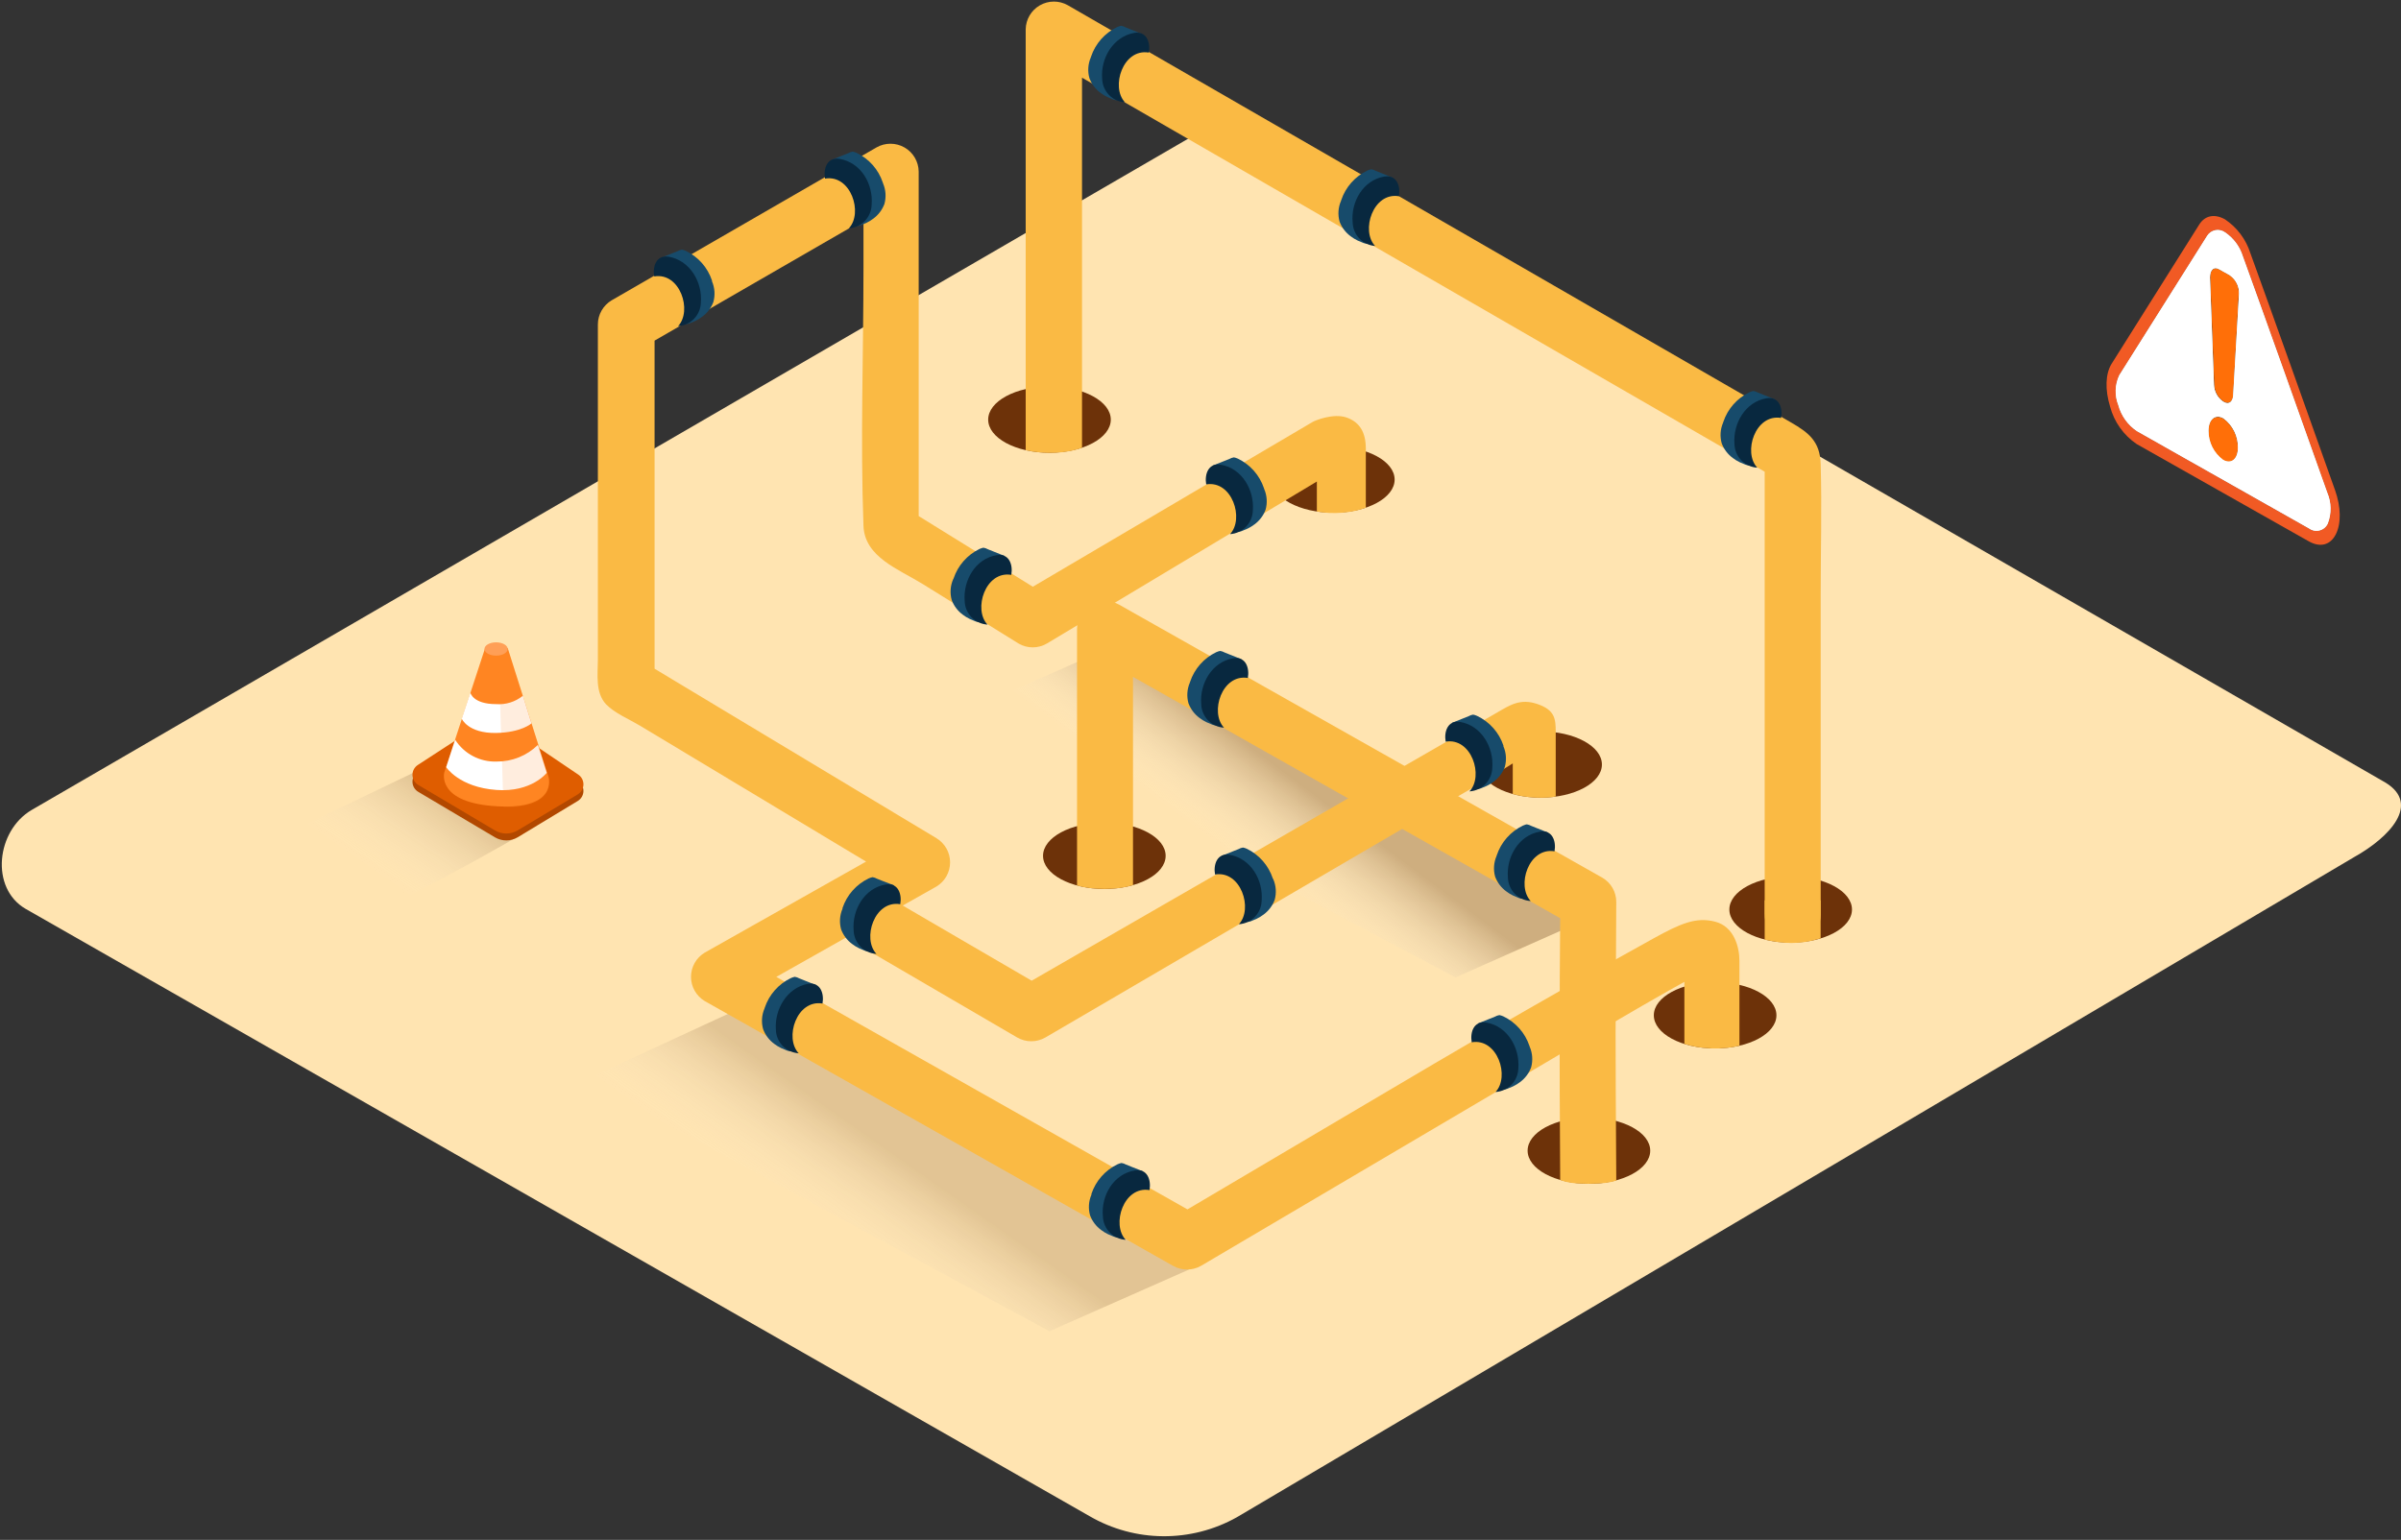 <?xml version="1.0" encoding="UTF-8"?> <svg xmlns="http://www.w3.org/2000/svg" xmlns:xlink="http://www.w3.org/1999/xlink" width="544px" height="349px" viewBox="0 0 544 349"><rect x="0" y="0" width="544" height="349" fill="#333333" stroke="none"/> <title>pryiednannia-do-merezh-full</title> <defs> <linearGradient x1="60.7%" y1="57.294%" x2="42.998%" y2="45.2%" id="linearGradient-1"> <stop stop-color="#FFFFFF" stop-opacity="0" offset="0%"></stop> <stop stop-color="#754C24" stop-opacity="0.567" offset="100%"></stop> </linearGradient> <linearGradient x1="68.274%" y1="61.014%" x2="47.954%" y2="45.666%" id="linearGradient-2"> <stop stop-color="#FFFFFF" stop-opacity="0" offset="0%"></stop> <stop stop-color="#754C24" stop-opacity="0.338" offset="100%"></stop> </linearGradient> <linearGradient x1="73.787%" y1="68.173%" x2="27.081%" y2="31.448%" id="linearGradient-3"> <stop stop-color="#FFFFFF" stop-opacity="0" offset="0%"></stop> <stop stop-color="#754C24" stop-opacity="0.366" offset="100%"></stop> </linearGradient> </defs> <g id="Page-1" stroke="none" stroke-width="1" fill="none" fill-rule="evenodd"> <g id="pryiednannia-do-merezh-full" transform="translate(272, 174.5) scale(-1, 1) translate(-272, -174.5) " fill-rule="nonzero"> <path d="M263.738,343.857 L10.57,194.227 C2.512,189.705 -4.404,182.267 3.456,177.407 L257.54,30.905 C261.357,28.538 267.147,26.989 271.021,29.242 L536.782,183.549 C544.84,188.226 546.291,201.298 538.191,205.989 L297.152,343.617 C286.842,349.609 274.132,349.7 263.738,343.857 Z" id="Path" fill="#FFE4B1"></path> <g id="Group-2" transform="translate(13.879, 48.963)"> <path d="M26.344,45.918 C28.204,44.875 29.739,46.129 29.753,48.735 C29.768,51.346 28.526,53.805 26.415,55.342 C24.597,56.37 23.104,55.13 23.09,52.524 C23.058,49.929 24.267,47.474 26.344,45.918 L26.344,45.918 Z" id="Path" fill="#FF6F08"></path> <path d="M24.147,40.677 L22.893,17.702 C22.787,16.07 23.506,14.493 24.809,13.504 L27.316,12.095 C28.485,11.433 29.415,12.292 29.345,13.969 L28.429,38.17 C28.385,39.675 27.646,41.074 26.429,41.959 L26.217,42.086 C25.119,42.72 24.231,42.086 24.147,40.677 Z" id="Path" fill="#FF6F08"></path> <path d="M51.686,33.479 C53.095,35.719 53.222,39.367 52.024,43.227 C51.101,46.676 48.965,49.677 46.009,51.679 L6.961,73.753 C4.411,75.162 2.129,74.584 0.889,72.133 C-0.35,69.682 -0.294,65.949 1.058,62.145 C6.947,45.565 15.047,22.773 20.245,8.418 C21.24,5.288 23.265,2.587 25.992,0.755 C28.359,-0.569 30.528,-0.132 31.824,1.91 L51.686,33.479 Z M50.165,42.861 C51.043,40.665 50.961,38.203 49.939,36.071 L30.049,4.502 C29.64,3.835 28.972,3.369 28.205,3.214 C27.439,3.059 26.642,3.23 26.006,3.685 C24.099,4.962 22.683,6.85 21.991,9.038 C16.807,23.365 8.707,46.157 2.819,62.737 C1.878,64.954 1.837,67.45 2.707,69.696 C3.054,70.47 3.731,71.047 4.551,71.265 C5.371,71.484 6.246,71.322 6.933,70.823 L45.939,48.749 C48.015,47.364 49.518,45.271 50.165,42.861" id="Shape" fill="#F15A24"></path> <path d="M49.939,36.071 C50.961,38.203 51.043,40.665 50.165,42.861 C49.518,45.271 48.015,47.364 45.939,48.749 L6.933,70.809 C6.246,71.307 5.371,71.47 4.551,71.251 C3.731,71.033 3.054,70.456 2.707,69.682 C1.837,67.436 1.878,64.94 2.819,62.723 C8.707,46.143 16.807,23.365 21.991,9.038 C22.683,6.857 24.093,4.975 25.992,3.699 C26.627,3.238 27.426,3.062 28.196,3.214 C28.966,3.367 29.638,3.834 30.049,4.502 L49.939,36.071 Z M24.809,13.504 C23.497,14.466 22.752,16.02 22.822,17.645 L24.147,40.677 C24.231,42.086 25.119,42.79 26.175,42.185 L26.499,42.001 C27.717,41.116 28.456,39.717 28.499,38.212 L29.401,13.912 C29.401,12.236 28.542,11.377 27.372,12.039 L24.865,13.447 M26.4,55.285 C28.512,53.748 29.754,51.29 29.739,48.679 C29.739,46.058 28.175,44.791 26.33,45.861 C24.247,47.414 23.033,49.87 23.062,52.468 C23.062,55.074 24.569,56.314 26.386,55.285" id="Shape" fill="#FFFFFF"></path> <path d="M49.939,36.071 C50.961,38.203 51.043,40.665 50.165,42.861 C49.518,45.271 48.015,47.364 45.939,48.749 L6.933,70.809 C6.246,71.307 5.371,71.47 4.551,71.251 C3.731,71.033 3.054,70.456 2.707,69.682 C1.837,67.436 1.878,64.94 2.819,62.723 C8.707,46.143 16.807,23.365 21.991,9.038 C22.683,6.857 24.093,4.975 25.992,3.699 C26.627,3.238 27.426,3.062 28.196,3.214 C28.966,3.367 29.638,3.834 30.049,4.502 L49.939,36.071 Z M24.809,13.504 C23.497,14.466 22.752,16.02 22.822,17.645 L24.147,40.677 C24.231,42.086 25.119,42.79 26.175,42.185 L26.499,42.001 C27.717,41.116 28.456,39.717 28.499,38.212 L29.401,13.912 C29.401,12.236 28.542,11.377 27.372,12.039 L24.865,13.447 M26.4,55.285 C28.512,53.748 29.754,51.29 29.739,48.679 C29.739,46.058 28.175,44.791 26.33,45.861 C24.247,47.414 23.033,49.87 23.062,52.468 C23.062,55.074 24.569,56.314 26.386,55.285" id="Shape" fill="#FFFFFF"></path> </g> <polyline id="Path" fill="url(#linearGradient-1)" opacity="0.63" style="mix-blend-mode: multiply;" points="182.54 207.462 214.215 221.522 326.877 161.95 295.257 147.965"></polyline> <polyline id="Path" fill="url(#linearGradient-2)" opacity="0.63" style="mix-blend-mode: multiply;" points="274.606 287.732 306.215 301.709 411.582 244.818 377 228.843"></polyline> <ellipse id="Oval" fill="#6D3209" cx="194.94" cy="173.268" rx="13.89" ry="7.508"></ellipse> <ellipse id="Oval" fill="#6D3209" cx="241.905" cy="108.694" rx="13.89" ry="7.508"></ellipse> <ellipse id="Oval" fill="#6D3209" cx="183.995" cy="260.789" rx="13.89" ry="7.508"></ellipse> <ellipse id="Oval" fill="#6D3209" cx="293.787" cy="193.961" rx="13.89" ry="7.508"></ellipse> <ellipse id="Oval" fill="#6D3209" cx="138.283" cy="206.132" rx="13.89" ry="7.508"></ellipse> <ellipse id="Oval" fill="#6D3209" cx="306.215" cy="95.103" rx="13.89" ry="7.508"></ellipse> <ellipse id="Oval" fill="#6D3209" cx="155.399" cy="230.108" rx="13.89" ry="7.508"></ellipse> <path d="M348.436,199.999 L326.412,212.852 L307.071,224.121 L313.467,224.121 L204.664,161.413 C201.96,159.867 199.591,158.209 195.634,159.575 C191.677,160.942 191.517,162.936 191.517,165.954 C191.517,166.678 191.517,171.533 191.517,180.517 C192.649,180.756 194.121,180.843 195.933,180.776 C197.744,180.709 199.516,180.439 201.249,179.966 L201.249,173.021 C204.772,175.233 207.163,176.7 208.422,177.423 L232.735,191.623 L292.506,226.586 L307.142,235.137 C309.12,236.279 311.558,236.279 313.537,235.137 C333.908,223.249 349.187,214.332 359.372,208.388 C370.356,201.978 357.945,204.593 354.774,203.513 C353.013,202.913 350.9,201.742 348.436,199.999 Z" id="Path" fill="#FABA44"></path> <path d="M144.172,207.231 L144.172,103.242 L141.03,108.722 L287.913,23.92 L308.381,12.101 L298.845,6.621 L298.845,101.466 C300.538,102.125 302.558,102.507 304.905,102.612 C307.252,102.716 309.486,102.522 311.607,102.032 L311.607,93.001 L311.607,6.663 C311.575,4.406 310.356,2.333 308.399,1.209 C306.442,0.084 304.037,0.074 302.07,1.183 L191.898,64.743 L138.227,95.734 C134.17,98.072 131.62,100.059 131.479,105.228 C131.198,115.089 131.479,124.95 131.479,134.712 L131.479,207.245 C131.479,215.401 144.158,215.415 144.158,207.245 L144.172,207.231 Z" id="Path" fill="#FABA44"></path> <path d="M306.818,145.855 C308.792,147.012 311.238,147.012 313.213,145.855 L334.949,132.36 C340.316,129.035 348.092,126.288 348.36,119.203 C349.078,99.749 348.36,80.14 348.36,60.686 L348.36,38.88 L338.823,44.359 L398.833,79.013 L395.691,73.533 L395.691,155.152 L398.833,149.672 L331.822,189.975 C329.906,191.133 328.736,193.209 328.736,195.447 C328.736,197.686 329.906,199.762 331.822,200.92 L377.787,226.868 L377.787,215.937 L285.166,268.325 L271.685,275.946 L278.081,275.946 L229.115,247.012 C217.864,240.373 198.156,228.63 169.443,212.729 C163.097,209.215 159.666,207.794 155.399,208.892 C151.132,209.99 149.892,214.596 149.892,217.78 C149.892,218.308 149.892,224.717 149.892,237.008 C151.85,237.479 153.938,237.682 156.157,237.616 C158.377,237.55 160.447,237.211 162.367,236.599 L162.367,222.532 C164.164,223.516 167.34,225.318 171.894,227.938 C178.727,231.869 185.474,235.94 192.264,239.94 L255.5,277.228 L271.854,286.878 C273.834,288.017 276.27,288.017 278.25,286.878 L370.87,234.489 L384.351,226.868 C386.267,225.71 387.438,223.634 387.438,221.395 C387.438,219.156 386.267,217.081 384.351,215.922 L338.386,189.975 L338.386,200.92 L399.03,164.449 C401.382,163.041 404.749,161.632 406.679,159.632 C409.172,156.955 408.538,152.856 408.538,149.489 L408.538,73.533 C408.532,71.28 407.338,69.197 405.397,68.053 L345.387,33.4 C343.421,32.291 341.016,32.301 339.059,33.425 C337.102,34.55 335.883,36.623 335.851,38.88 L335.851,120.499 L338.992,115.019 L306.874,134.909 L313.269,134.909 L246.608,95.64 C246.168,95.352 241.905,93.564 238.878,94.635 C235.852,95.707 234.541,98.093 234.541,101.693 C234.541,105.644 234.541,110.105 234.541,115.075 C236.153,115.67 237.942,116.046 239.909,116.203 C241.877,116.359 243.785,116.269 245.636,115.932 L245.636,109.13 L306.818,145.855 Z" id="Path" fill="#FABA44"></path> <path d="M290.421,137.051 L194.518,191.256 L180.938,198.934 C178.993,200.074 177.797,202.159 177.797,204.414 C177.863,214.321 177.914,224.229 177.952,234.137 C177.952,240.936 177.9,252.077 177.797,267.56 C179.158,268.051 181.286,268.297 184.18,268.297 C187.074,268.297 189.182,268.007 190.503,267.425 C190.606,252.023 190.649,240.926 190.63,234.137 C190.63,225.459 190.588,216.782 190.503,208.104 L283.251,155.687 L287.293,153.405 L287.293,198.652 C287.296,199.142 287.296,199.796 287.293,200.615 C289.187,201.185 291.322,201.469 293.698,201.469 C296.075,201.469 298.166,201.211 299.972,200.694 C299.97,199.816 299.97,199.131 299.972,198.638 L299.972,142.516 C299.937,140.257 298.714,138.184 296.753,137.062 C294.793,135.94 292.386,135.936 290.421,137.051 Z" id="Path" fill="#FABA44"></path> <path d="M296.802,12.847 C295.819,9.896 293.678,7.47 290.871,6.128 L290.393,5.945 C290.262,5.892 290.124,5.858 289.984,5.846 C289.632,5.901 289.293,6.021 288.984,6.198 L287.716,6.705 L285.18,7.72 L286.744,11.946 C291.9,12.439 293.393,18.82 290.745,22.694 L291.224,22.694 C291.553,22.642 291.871,22.537 292.167,22.384 C292.477,22.271 292.773,22.145 293.069,22.004 C293.632,21.736 294.165,21.41 294.661,21.032 C295.799,20.194 296.67,19.044 297.168,17.721 C297.605,16.168 297.496,14.512 296.858,13.03 L296.802,12.847 Z" id="Path" fill="#174B6B"></path> <path d="M287.012,7.452 C284.194,6.987 283.307,9.636 283.715,11.918 C289.575,10.932 292.407,19.736 289.111,23.187 L289.111,23.187 C291.966,23.012 294.213,20.68 294.28,17.82 C294.661,13.256 291.843,8.325 287.012,7.452 Z" id="Path" fill="#08283F"></path> <path d="M240.117,45.366 C239.134,42.415 236.993,39.989 234.187,38.647 L233.708,38.464 C233.577,38.411 233.44,38.377 233.299,38.365 C232.947,38.42 232.608,38.54 232.299,38.717 L231.031,39.225 L228.496,40.239 L230.059,44.465 C235.215,44.958 236.708,51.339 234.06,55.213 L234.539,55.213 C234.868,55.161 235.187,55.056 235.483,54.903 C235.793,54.79 236.089,54.664 236.384,54.523 C236.947,54.255 237.481,53.929 237.976,53.551 C239.114,52.713 239.985,51.563 240.484,50.24 C240.921,48.687 240.811,47.031 240.174,45.549 L240.117,45.366 Z" id="Path" fill="#174B6B"></path> <path d="M230.341,40.013 C227.524,39.549 226.636,42.197 227.045,44.479 C232.905,43.493 235.736,52.297 232.44,55.748 L232.44,55.748 C235.247,55.534 237.44,53.237 237.525,50.424 C237.976,45.775 235.173,40.83 230.341,40.013 Z" id="Path" fill="#08283F"></path> <path d="M153.54,95.614 C152.557,92.662 150.416,90.237 147.609,88.895 L147.131,88.711 C147,88.658 146.862,88.625 146.722,88.613 C146.37,88.668 146.031,88.787 145.722,88.965 L144.454,89.472 L141.918,90.486 L143.482,94.712 C148.638,95.205 150.131,101.587 147.483,105.461 L147.962,105.461 C148.291,105.408 148.609,105.304 148.905,105.151 C149.215,105.038 149.511,104.911 149.807,104.77 C150.37,104.502 150.903,104.177 151.399,103.798 C152.537,102.96 153.408,101.811 153.906,100.488 C154.343,98.935 154.234,97.279 153.596,95.797 L153.54,95.614 Z" id="Path" fill="#174B6B"></path> <path d="M143.75,90.261 C140.932,89.796 140.045,92.444 140.453,94.726 C146.313,93.74 149.145,102.545 145.849,105.996 L145.849,105.996 C148.704,105.821 150.951,103.489 151.018,100.629 C151.385,96.008 148.581,91.078 143.75,90.261 Z" id="Path" fill="#08283F"></path> <path d="M274.358,154.53 C273.375,151.579 271.234,149.153 268.428,147.811 L267.949,147.628 C267.818,147.575 267.68,147.541 267.54,147.529 C267.188,147.584 266.849,147.704 266.54,147.881 L265.272,148.389 L262.737,149.403 L264.3,153.629 C269.456,154.122 270.949,160.503 268.301,164.377 L268.78,164.377 C269.109,164.325 269.428,164.22 269.724,164.067 C270.034,163.954 270.329,163.828 270.625,163.687 C271.188,163.419 271.722,163.093 272.217,162.715 C273.355,161.877 274.226,160.727 274.724,159.404 C275.161,157.851 275.052,156.195 274.415,154.713 L274.358,154.53 Z" id="Path" fill="#174B6B"></path> <path d="M264.568,149.191 C261.75,148.727 260.863,151.375 261.272,153.657 C267.132,152.671 269.963,161.475 266.667,164.926 L266.667,164.926 C269.522,164.752 271.769,162.42 271.837,159.559 C272.217,154.939 269.4,149.994 264.568,149.191 Z" id="Path" fill="#08283F"></path> <path d="M204.873,193.834 C203.889,190.882 201.749,188.457 198.942,187.114 L198.463,186.931 C198.333,186.878 198.195,186.845 198.055,186.833 C197.703,186.888 197.364,187.007 197.055,187.185 L195.787,187.692 L193.251,188.706 L194.815,192.932 C199.971,193.425 201.464,199.807 198.816,203.68 L199.295,203.68 C199.624,203.628 199.942,203.523 200.238,203.37 C200.548,203.258 200.844,203.131 201.14,202.99 C201.703,202.722 202.236,202.396 202.732,202.018 C203.87,201.18 204.741,200.03 205.239,198.708 C205.676,197.155 205.567,195.499 204.929,194.017 L204.873,193.834 Z" id="Path" fill="#174B6B"></path> <path d="M195.083,188.481 C192.265,188.016 191.378,190.664 191.786,192.946 C197.646,191.96 200.478,200.764 197.182,204.216 L197.182,204.216 C200.037,204.041 202.284,201.709 202.351,198.849 C202.732,194.228 199.914,189.298 195.083,188.481 Z" id="Path" fill="#08283F"></path> <path d="M353.113,205.805 C352.129,202.853 349.989,200.428 347.182,199.086 L346.703,198.902 C346.573,198.849 346.435,198.816 346.295,198.804 C345.942,198.859 345.603,198.978 345.294,199.156 L344.027,199.663 L341.435,200.649 L342.998,204.875 C348.154,205.368 349.647,211.75 346.999,215.623 L347.478,215.623 C347.807,215.571 348.126,215.467 348.422,215.314 C348.732,215.201 349.027,215.074 349.323,214.933 C349.886,214.665 350.42,214.34 350.915,213.961 C352.053,213.123 352.924,211.973 353.422,210.651 C353.859,209.098 353.75,207.442 353.113,205.96 L353.113,205.805 Z" id="Path" fill="#174B6B"></path> <path d="M343.322,200.466 C340.505,200.001 339.617,202.65 340.026,204.932 C345.886,203.946 348.717,212.75 345.421,216.201 L345.421,216.201 C348.277,216.026 350.523,213.694 350.591,210.834 C350.957,206.214 348.154,201.269 343.322,200.466 Z" id="Path" fill="#08283F"></path> <path d="M370.73,228.389 C369.747,225.438 367.606,223.012 364.8,221.67 L364.321,221.487 C364.19,221.434 364.052,221.4 363.912,221.388 C363.56,221.443 363.221,221.562 362.912,221.74 L361.644,222.247 L359.109,223.262 L360.672,227.488 C365.828,227.981 367.321,234.362 364.673,238.236 L365.152,238.236 C365.481,238.184 365.799,238.079 366.096,237.926 C366.405,237.813 366.701,237.687 366.997,237.546 C367.56,237.278 368.093,236.952 368.589,236.574 C369.727,235.736 370.598,234.586 371.096,233.263 C371.533,231.71 371.424,230.054 370.786,228.572 L370.73,228.389 Z" id="Path" fill="#174B6B"></path> <path d="M360.94,222.98 C358.122,222.515 357.235,225.163 357.643,227.445 C363.504,226.459 366.335,235.264 363.039,238.715 L363.039,238.715 C365.894,238.54 368.141,236.208 368.209,233.348 C368.533,228.798 365.715,223.853 360.94,222.98 Z" id="Path" fill="#08283F"></path> <path d="M296.711,270.586 C295.727,267.634 293.587,265.209 290.78,263.867 L290.301,263.683 C290.171,263.63 290.033,263.597 289.893,263.585 C289.541,263.64 289.202,263.759 288.893,263.937 L287.625,264.444 L285.089,265.458 L286.653,269.684 C291.809,270.177 293.302,276.559 290.653,280.433 L291.076,280.433 C291.405,280.38 291.724,280.276 292.02,280.123 C292.33,280.01 292.626,279.883 292.921,279.742 C293.484,279.474 294.018,279.149 294.513,278.77 C295.651,277.932 296.522,276.783 297.021,275.46 C297.458,273.907 297.348,272.251 296.711,270.769 L296.711,270.586 Z" id="Path" fill="#174B6B"></path> <path d="M286.85,265.261 C284.033,264.796 283.145,267.445 283.554,269.727 C289.414,268.741 292.245,277.545 288.949,280.996 L288.949,280.996 C291.805,280.821 294.051,278.489 294.119,275.629 C294.541,270.994 291.738,266.064 286.85,265.261 Z" id="Path" fill="#08283F"></path> <path d="M197.462,237.067 C198.445,234.115 200.586,231.69 203.393,230.347 L203.871,230.164 C204.002,230.111 204.14,230.078 204.28,230.066 C204.632,230.121 204.971,230.24 205.28,230.418 L206.548,230.925 L209.084,231.939 L207.52,236.165 C202.364,236.658 200.871,243.04 203.519,246.913 L203.04,246.913 C202.711,246.861 202.393,246.756 202.097,246.603 C201.787,246.491 201.491,246.364 201.195,246.223 C200.632,245.955 200.099,245.629 199.603,245.251 C198.465,244.413 197.594,243.263 197.096,241.941 C196.659,240.388 196.768,238.732 197.406,237.25 L197.462,237.067 Z" id="Path" fill="#174B6B"></path> <path d="M207.252,231.756 C210.07,231.291 210.957,233.939 210.549,236.222 C204.689,235.235 201.857,244.04 205.153,247.491 L205.153,247.491 C202.298,247.316 200.051,244.984 199.984,242.124 C199.617,237.503 202.421,232.573 207.252,231.756 Z" id="Path" fill="#08283F"></path> <path d="M203.365,168.979 C204.358,166.011 206.521,163.579 209.352,162.245 L209.831,162.062 C209.961,162.009 210.099,161.976 210.239,161.963 C210.592,162.018 210.931,162.138 211.239,162.315 L212.507,162.823 L215.043,163.837 L213.479,168.063 C208.324,168.556 206.83,174.937 209.479,178.811 L209,178.811 C208.671,178.759 208.352,178.654 208.056,178.501 C207.746,178.389 207.45,178.262 207.154,178.121 C206.591,177.853 206.058,177.527 205.563,177.149 C204.424,176.311 203.553,175.161 203.055,173.838 C202.618,172.285 202.728,170.63 203.365,169.148 L203.365,168.979 Z" id="Path" fill="#174B6B"></path> <path d="M213.155,163.626 C215.973,163.161 216.86,165.809 216.452,168.091 C210.592,167.105 207.76,175.909 211.056,179.36 C208.201,179.186 205.954,176.854 205.887,173.993 C205.52,169.429 208.324,164.443 213.155,163.626 Z" id="Path" fill="#08283F"></path> <path d="M255.62,199.089 C256.59,196.148 258.709,193.725 261.494,192.37 L261.973,192.187 C262.103,192.134 262.241,192.1 262.381,192.088 C262.733,192.143 263.073,192.263 263.381,192.44 L264.649,192.948 L267.185,193.962 L265.621,198.188 C260.465,198.681 258.972,205.062 261.621,208.936 L261.142,208.936 C260.813,208.884 260.494,208.779 260.198,208.626 C259.888,208.513 259.592,208.387 259.296,208.246 C258.733,207.978 258.2,207.652 257.704,207.274 C256.566,206.436 255.695,205.286 255.197,203.963 C254.76,202.41 254.869,200.754 255.507,199.272 L255.62,199.089 Z" id="Path" fill="#174B6B"></path> <path d="M265.41,193.736 C268.227,193.272 269.115,195.92 268.706,198.202 C262.846,197.216 260.015,206.02 263.311,209.471 L263.311,209.471 C260.455,209.297 258.209,206.964 258.141,204.104 C257.761,199.484 260.578,194.553 265.41,193.736 Z" id="Path" fill="#08283F"></path> <path d="M257.621,110.66 C258.604,107.708 260.745,105.283 263.551,103.94 L264.03,103.757 C264.161,103.704 264.298,103.671 264.439,103.659 C264.791,103.714 265.13,103.833 265.439,104.011 L266.707,104.518 L269.242,105.532 L267.679,109.758 C262.523,110.251 261.03,116.633 263.678,120.507 L263.199,120.507 C262.87,120.454 262.551,120.35 262.255,120.197 C261.945,120.084 261.649,119.957 261.354,119.816 C260.791,119.548 260.257,119.223 259.762,118.844 C258.624,118.006 257.753,116.857 257.254,115.534 C256.817,113.981 256.927,112.325 257.564,110.843 L257.621,110.66 Z" id="Path" fill="#174B6B"></path> <path d="M267.411,105.321 C270.228,104.856 271.116,107.504 270.707,109.786 C264.847,108.8 262.016,117.605 265.312,121.056 L265.312,121.056 C262.456,120.881 260.21,118.549 260.142,115.689 C259.776,111.068 262.579,106.138 267.411,105.321 Z" id="Path" fill="#08283F"></path> <path d="M343.985,41.366 C344.969,38.414 347.109,35.989 349.916,34.646 L350.395,34.463 C350.525,34.41 350.663,34.377 350.803,34.365 C351.156,34.42 351.495,34.539 351.804,34.717 L353.071,35.224 L355.607,36.238 L354.043,40.464 C348.888,40.957 347.394,47.338 350.043,51.212 L349.564,51.212 C349.235,51.16 348.916,51.055 348.62,50.902 C348.31,50.79 348.014,50.663 347.718,50.522 C347.156,50.254 346.622,49.928 346.127,49.55 C344.988,48.712 344.117,47.562 343.619,46.24 C343.182,44.687 343.292,43.031 343.929,41.549 L343.985,41.366 Z" id="Path" fill="#174B6B"></path> <path d="M353.776,36.013 C356.593,35.548 357.481,38.196 357.072,40.478 C351.212,39.492 348.38,48.296 351.677,51.748 L351.677,51.748 C348.821,51.573 346.575,49.241 346.507,46.381 C346.127,41.76 348.874,36.83 353.776,36.013 Z" id="Path" fill="#08283F"></path> <path d="M382.682,63.581 C383.665,60.629 385.806,58.204 388.612,56.861 L389.091,56.678 C389.222,56.625 389.359,56.592 389.5,56.579 C389.852,56.634 390.191,56.754 390.5,56.932 L391.768,57.439 L394.303,58.453 L392.74,62.679 C387.584,63.172 386.091,69.553 388.739,73.427 L388.317,73.427 C387.987,73.375 387.669,73.27 387.373,73.117 C387.063,73.005 386.767,72.878 386.471,72.737 C385.908,72.469 385.375,72.143 384.879,71.765 C383.741,70.927 382.87,69.777 382.372,68.455 C381.935,66.902 382.044,65.246 382.682,63.764 L382.682,63.581 Z" id="Path" fill="#174B6B"></path> <path d="M392.472,58.185 C395.289,57.72 396.177,60.369 395.768,62.651 C389.908,61.665 387.077,70.469 390.373,73.92 L390.373,73.92 C387.518,73.745 385.271,71.413 385.203,68.553 C384.823,63.989 387.626,59.045 392.472,58.185 Z" id="Path" fill="#08283F"></path> <path d="M327.955,131.133 C326.982,128.19 324.857,125.766 322.067,124.414 L321.588,124.231 C321.458,124.178 321.32,124.145 321.18,124.132 C320.827,124.187 320.488,124.307 320.179,124.484 L318.912,124.992 L316.376,126.006 L317.94,130.232 C323.095,130.725 324.589,137.106 321.94,140.98 L322.419,140.98 C322.748,140.928 323.067,140.823 323.363,140.67 C323.673,140.558 323.969,140.431 324.265,140.29 C324.827,140.022 325.361,139.696 325.856,139.318 C326.995,138.48 327.866,137.33 328.364,136.007 C328.801,134.454 328.691,132.799 328.054,131.317 L327.955,131.133 Z" id="Path" fill="#174B6B"></path> <path d="M318.165,125.823 C315.348,125.358 314.46,128.006 314.869,130.288 C320.729,129.302 323.56,138.106 320.264,141.558 L320.264,141.558 C323.12,141.383 325.366,139.051 325.434,136.191 C325.8,131.542 322.997,126.597 318.165,125.823 Z" id="Path" fill="#08283F"></path> <path d="M131.494,204.061 L131.494,212.668 C136.382,214.176 140.027,213.874 144.172,212.96 L144.172,204.061" id="Path" fill="#FABA44"></path> <path d="M453.237,204.07 L479.382,189.068 L446.504,173.291 L422.472,187.096 C432.487,193.111 442.827,198.633 453.237,204.07 Z" id="Path" fill="url(#linearGradient-3)" opacity="0.63" style="mix-blend-mode: multiply;"></path> <path d="M431.854,189.772 L449.237,179.461 C450.029,178.992 450.523,178.148 450.543,177.227 C450.563,176.307 450.106,175.442 449.335,174.939 L434.967,165.557 C433.477,164.57 431.541,164.57 430.05,165.557 L412.977,177.052 C412.227,177.561 411.787,178.416 411.81,179.323 C411.833,180.229 412.315,181.061 413.09,181.532 L426.698,189.758 C428.284,190.708 430.262,190.713 431.854,189.772 L431.854,189.772 Z" id="Path" fill="#B24800"></path> <path d="M431.854,188.209 L449.237,177.897 C450.029,177.429 450.523,176.584 450.543,175.664 C450.563,174.743 450.106,173.878 449.335,173.375 L434.967,164.022 C433.477,163.035 431.541,163.035 430.05,164.022 L412.977,175.559 C412.227,176.068 411.787,176.923 411.81,177.829 C411.833,178.736 412.315,179.568 413.09,180.038 L426.698,188.195 C428.284,189.144 430.262,189.149 431.854,188.209 L431.854,188.209 Z" id="Path" fill="#DF5D00"></path> <path d="M428.966,146.878 L419.725,176.08 C419.725,176.08 417.471,183.49 431.318,182.743 C445.166,181.996 443.348,175.122 443.348,175.122 L434.107,146.949" id="Path" fill="#FF8522"></path> <path d="M425.543,157.697 C427.247,159.076 429.414,159.751 431.6,159.584 C436.868,159.584 437.432,156.992 437.432,156.992 L439.376,162.895 C439.376,162.895 437.967,166.219 431.614,166.121 C425.839,166.022 423.585,163.951 423.585,163.951" id="Path" fill="#FFFFFF"></path> <path d="M422.12,168.825 C424.611,171.269 427.969,172.626 431.459,172.601 C435.257,172.735 438.843,170.849 440.883,167.642 L442.912,173.868 C442.912,173.868 439.968,178.433 431.515,179.038 C423.542,179.616 420.119,175.15 420.119,175.15" id="Path" fill="#FFFFFF"></path> <path d="M430.924,147.089 L428.952,147.089 L419.711,176.291 C419.711,176.291 417.612,183.194 429.938,182.997 C430.234,171.023 430.839,159.063 430.924,147.089 Z" id="Path" fill="#FF8522" opacity="0.15" style="mix-blend-mode: multiply;"></path> <ellipse id="Oval" fill="#FF9F57" cx="431.6" cy="147.089" rx="2.634" ry="1.507"></ellipse> </g> </g> </svg> 